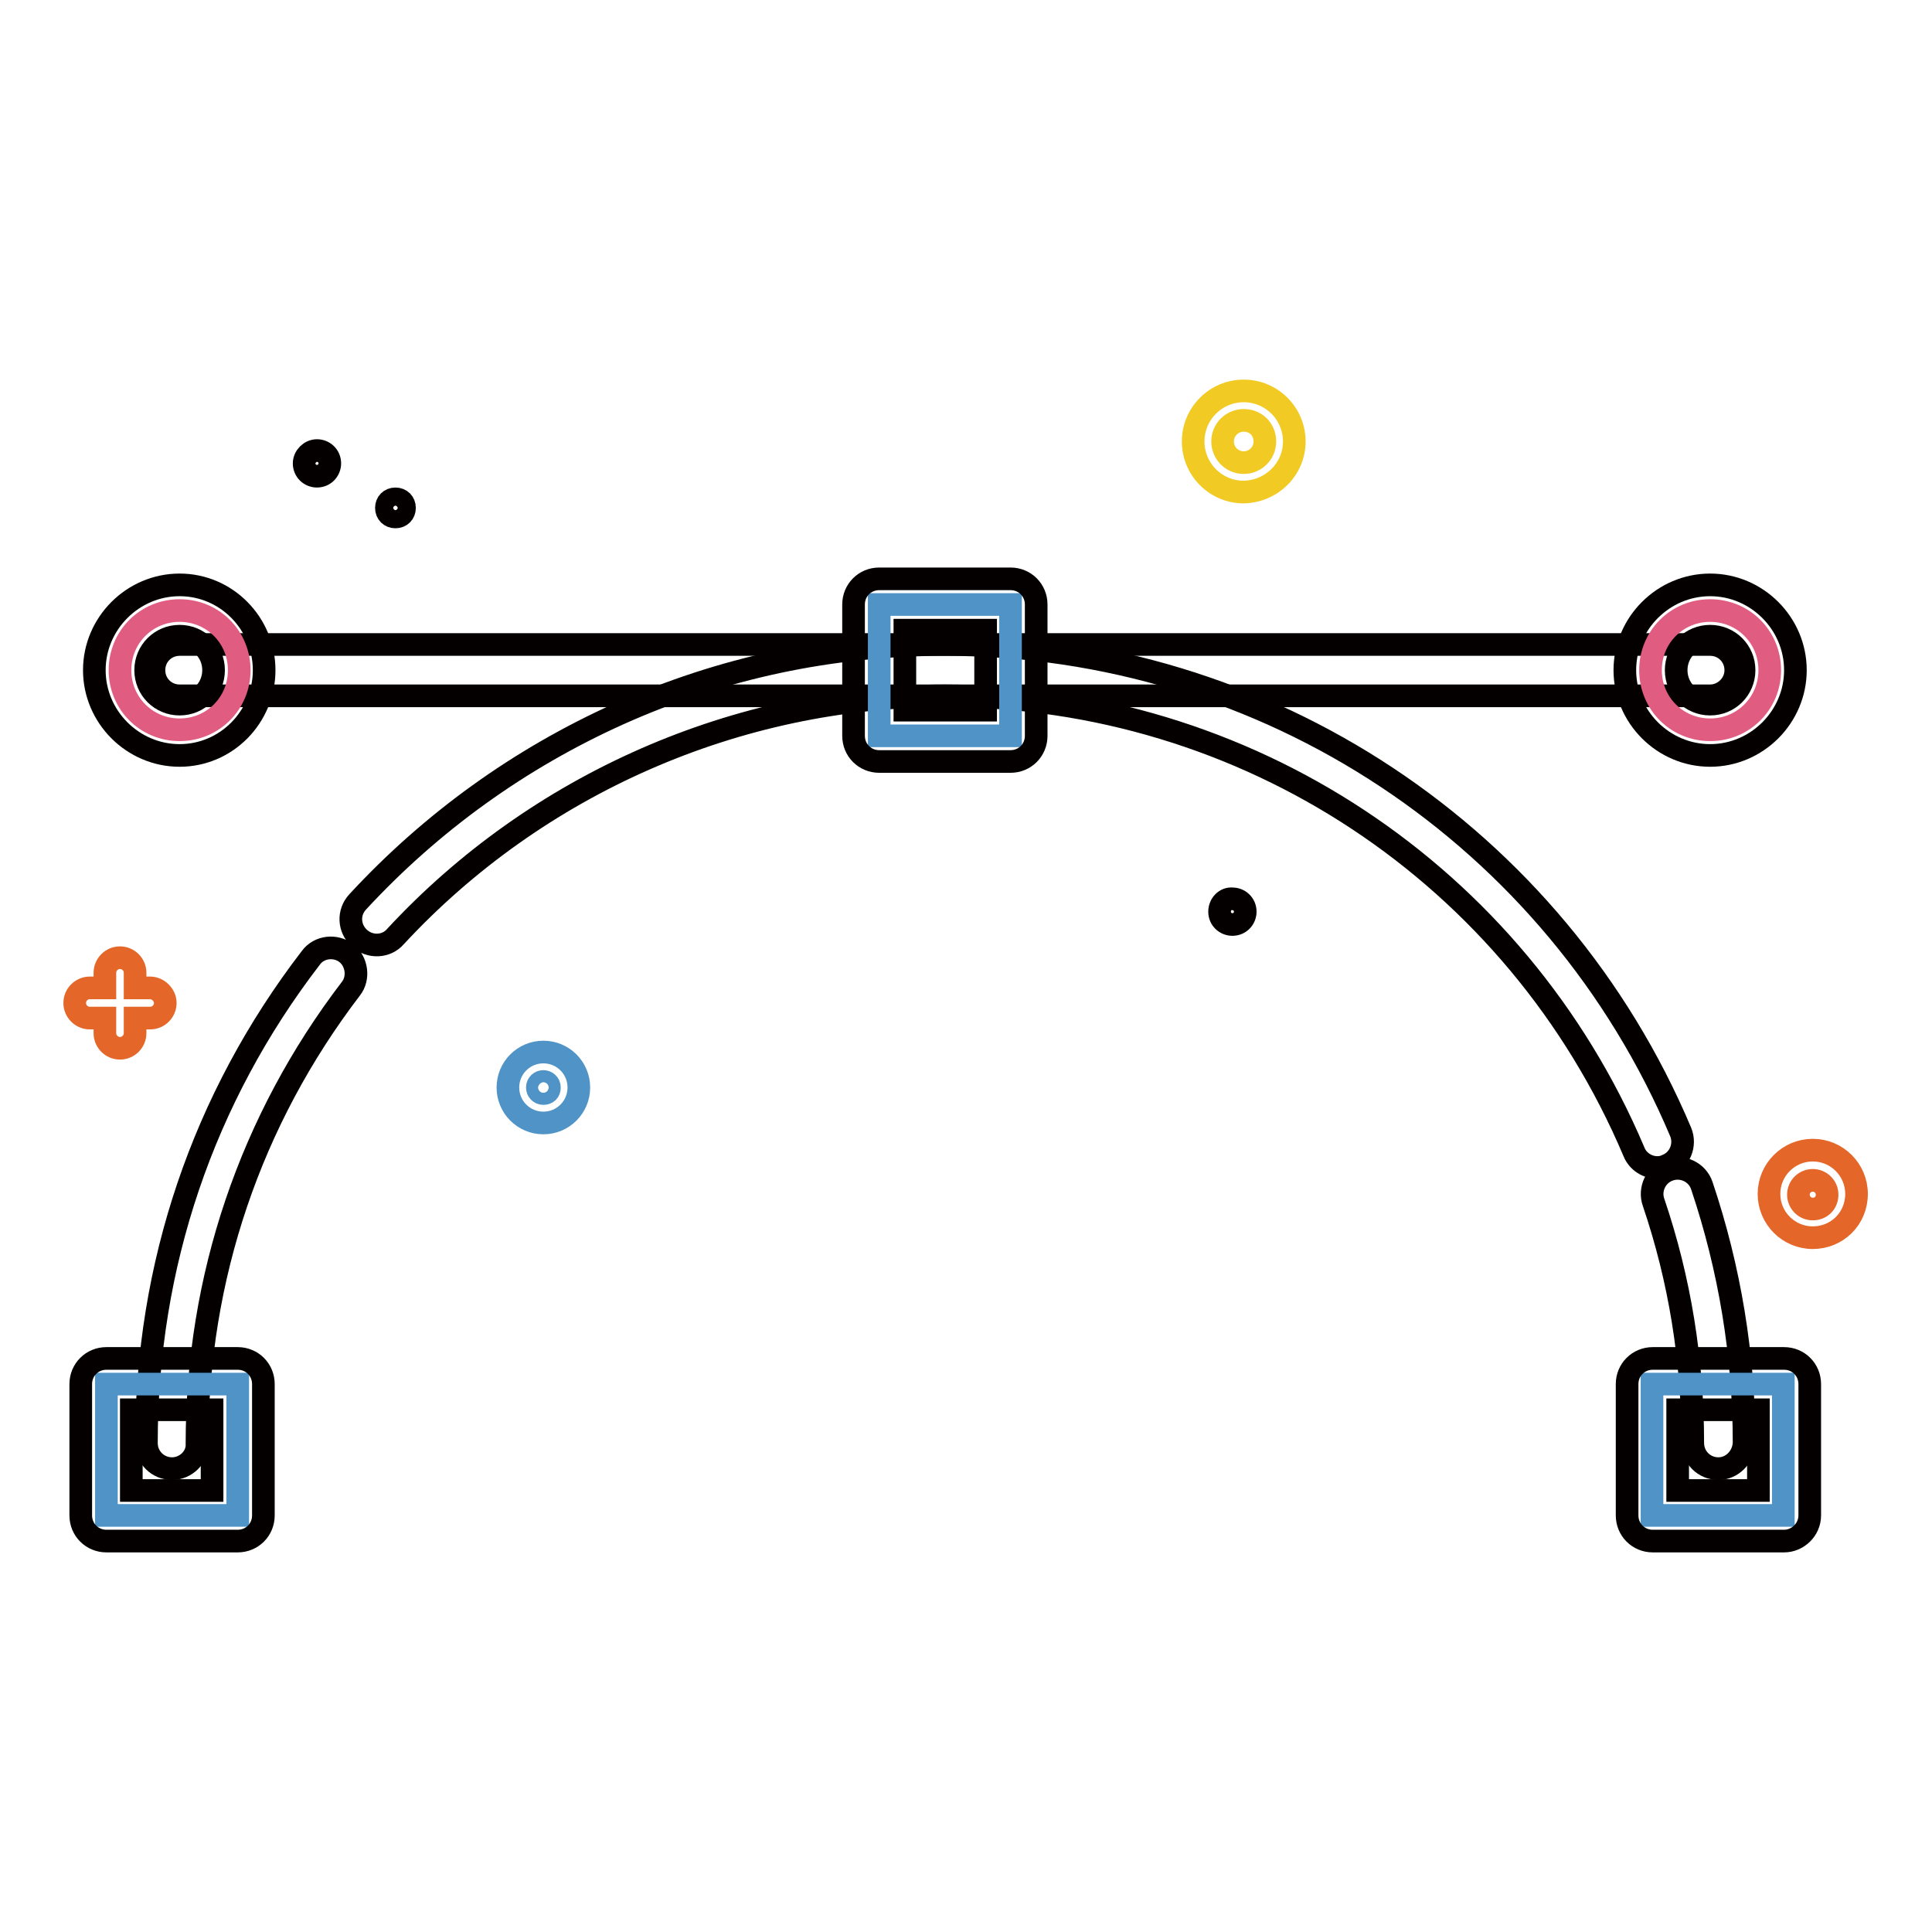 <?xml version="1.0" encoding="utf-8"?>
<!-- Svg Vector Icons : http://www.onlinewebfonts.com/icon -->
<!DOCTYPE svg PUBLIC "-//W3C//DTD SVG 1.1//EN" "http://www.w3.org/Graphics/SVG/1.1/DTD/svg11.dtd">
<svg version="1.1" xmlns="http://www.w3.org/2000/svg" xmlns:xlink="http://www.w3.org/1999/xlink" x="0px" y="0px" viewBox="0 0 256 256" enable-background="new 0 0 256 256" xml:space="preserve">
<g> <path stroke-width="3" fill-opacity="0" stroke="#e46628"  d="M19.9,130.9h-2v-2c0-1.1-0.9-2-2-2s-2,0.9-2,2v2h-2c-1.1,0-2,0.9-2,2c0,1.1,0.9,2,2,2h2v2c0,1.1,0.9,2,2,2 s2-0.9,2-2v-2h2c1.1,0,2-0.9,2-2S20.9,130.9,19.9,130.9z M240.2,164c-3.2,0-5.8-2.6-5.8-5.8c0-3.2,2.6-5.8,5.8-5.8 c3.2,0,5.8,2.6,5.8,5.8C246,161.5,243.4,164,240.2,164z M240.2,156.4c-1,0-1.9,0.8-1.9,1.9c0,1,0.8,1.9,1.9,1.9s1.9-0.8,1.9-1.9 C242.1,157.2,241.2,156.4,240.2,156.4z"/> <path stroke-width="3" fill-opacity="0" stroke="#040000"  d="M51.2,67.3c0,0.7,0.5,1.2,1.2,1.2c0.7,0,1.2-0.5,1.2-1.2c0,0,0,0,0,0c0-0.7-0.5-1.2-1.2-1.2 C51.7,66.1,51.2,66.6,51.2,67.3C51.2,67.3,51.2,67.3,51.2,67.3z"/> <path stroke-width="3" fill-opacity="0" stroke="#040000"  d="M161.6,120.8c0,1,0.8,1.7,1.7,1.7c1,0,1.7-0.8,1.7-1.7c0,0,0,0,0,0c0-1-0.8-1.7-1.7-1.7 C162.4,119,161.6,119.8,161.6,120.8C161.6,120.8,161.6,120.8,161.6,120.8z"/> <path stroke-width="3" fill-opacity="0" stroke="#040000"  d="M40.3,61.4c0,1,0.8,1.7,1.7,1.7c1,0,1.7-0.8,1.7-1.7c0-1-0.8-1.7-1.7-1.7C41.1,59.7,40.3,60.5,40.3,61.4z" /> <path stroke-width="3" fill-opacity="0" stroke="#f1cb23"  d="M164.8,65.2c-3.7,0-6.7-3-6.7-6.7c0,0,0,0,0,0c0-3.7,3-6.7,6.7-6.7c3.7,0,6.7,3,6.7,6.7 C171.5,62.1,168.6,65.1,164.8,65.2C164.9,65.2,164.9,65.2,164.8,65.2z M164.8,55.7c-1.5,0-2.8,1.2-2.8,2.8c0,1.5,1.2,2.8,2.8,2.8 c1.5,0,2.8-1.2,2.8-2.8C167.6,56.9,166.4,55.7,164.8,55.7z"/> <path stroke-width="3" fill-opacity="0" stroke="#4f93c7"  d="M72,148.8c-2.6,0-4.7-2.1-4.7-4.7c0-2.6,2.1-4.7,4.7-4.7s4.7,2.1,4.7,4.7S74.6,148.8,72,148.8z M72,143.3 c-0.4,0-0.8,0.3-0.8,0.8c0,0.4,0.3,0.8,0.8,0.8c0.5,0,0.8-0.3,0.8-0.8C72.8,143.6,72.4,143.3,72,143.3z"/> <path stroke-width="3" fill-opacity="0" stroke="#040000"  d="M226.6,92.2H23.8c-1.9,0-3.4-1.5-3.4-3.4s1.5-3.4,3.4-3.4h202.8c1.9,0,3.4,1.5,3.4,3.4 S228.4,92.2,226.6,92.2z M227.7,194.6c-1.9,0-3.4-1.5-3.4-3.4c0-10.9-1.7-21.6-5.2-31.9c-0.6-1.7,0.3-3.7,2.1-4.3 c1.7-0.6,3.7,0.3,4.3,2.1c3.7,11,5.6,22.5,5.6,34.1C231,193.1,229.5,194.6,227.7,194.6L227.7,194.6z"/> <path stroke-width="3" fill-opacity="0" stroke="#040000"  d="M219.6,154.7c-1.3,0-2.6-0.8-3.1-2.1c-15.6-36.8-51.4-60.4-91.3-60.4c-27.5,0-54.1,11.7-72.8,31.9 c-1.2,1.4-3.4,1.5-4.8,0.2c-1.4-1.3-1.5-3.4-0.2-4.8c9.8-10.6,21.5-19,34.6-24.9c13.6-6.1,28.1-9.2,43.2-9.2 c42.6,0,80.9,25.3,97.5,64.6c0.7,1.7-0.1,3.7-1.8,4.4C220.5,154.6,220.1,154.7,219.6,154.7L219.6,154.7z M22.8,194.6 c-1.9,0-3.4-1.5-3.4-3.4c0-23.5,7.5-45.7,21.8-64.3c1.1-1.5,3.3-1.7,4.7-0.6s1.7,3.3,0.6,4.7c-13.3,17.4-20.4,38.3-20.4,60.3 C26.2,193.1,24.6,194.6,22.8,194.6z"/> <path stroke-width="3" fill-opacity="0" stroke="#4f93c7"  d="M218.9,183.4h17.4v17.4h-17.4V183.4z"/> <path stroke-width="3" fill-opacity="0" stroke="#040000"  d="M236.4,204.2h-17.4c-1.9,0-3.4-1.5-3.4-3.4v-17.4c0-1.9,1.5-3.4,3.4-3.4h17.4c1.9,0,3.4,1.5,3.4,3.4v17.4 C239.8,202.7,238.2,204.2,236.4,204.2z M222.3,197.5H233v-10.7h-10.7V197.5L222.3,197.5z"/> <path stroke-width="3" fill-opacity="0" stroke="#4f93c7"  d="M116.5,80.1h17.4v17.4h-17.4V80.1z"/> <path stroke-width="3" fill-opacity="0" stroke="#040000"  d="M133.9,100.9h-17.4c-1.9,0-3.4-1.5-3.4-3.4V80.1c0-1.9,1.5-3.4,3.4-3.4h17.4c1.9,0,3.4,1.5,3.4,3.4v17.4 C137.3,99.4,135.8,100.9,133.9,100.9z M119.9,94.1h10.7V83.5h-10.7V94.1z"/> <path stroke-width="3" fill-opacity="0" stroke="#4f93c7"  d="M31.5,183.4l0,17.4l-17.4,0l0-17.4L31.5,183.4z"/> <path stroke-width="3" fill-opacity="0" stroke="#040000"  d="M31.5,204.2H14.1c-1.9,0-3.4-1.5-3.4-3.4v-17.4c0-1.9,1.5-3.4,3.4-3.4h17.4c1.9,0,3.4,1.5,3.4,3.4v17.4 C34.9,202.7,33.4,204.2,31.5,204.2L31.5,204.2z M17.4,197.5h10.7v-10.7H17.4V197.5L17.4,197.5z"/> <path stroke-width="3" fill-opacity="0" stroke="#e15c81"  d="M218.7,88.8c0,4.4,3.5,7.9,7.9,7.9s7.9-3.5,7.9-7.9c0-4.4-3.5-7.9-7.9-7.9S218.7,84.4,218.7,88.8z"/> <path stroke-width="3" fill-opacity="0" stroke="#040000"  d="M226.6,100.1c-6.2,0-11.3-5.1-11.3-11.3s5.1-11.3,11.3-11.3c6.2,0,11.3,5.1,11.3,11.3 S232.8,100.1,226.6,100.1L226.6,100.1z M226.6,84.3c-2.5,0-4.5,2-4.5,4.5c0,2.5,2,4.5,4.5,4.5s4.5-2,4.5-4.5 C231.1,86.3,229.1,84.3,226.6,84.3z"/> <path stroke-width="3" fill-opacity="0" stroke="#e15c81"  d="M15.9,88.8c0,4.4,3.5,7.9,7.9,7.9s7.9-3.5,7.9-7.9c0,0,0,0,0,0c0-4.4-3.5-7.9-7.9-7.9 C19.4,80.9,15.9,84.4,15.9,88.8C15.9,88.8,15.9,88.8,15.9,88.8z"/> <path stroke-width="3" fill-opacity="0" stroke="#040000"  d="M23.8,100.1c-6.2,0-11.3-5.1-11.3-11.3s5.1-11.3,11.3-11.3C30,77.5,35,82.6,35,88.8S30,100.1,23.8,100.1 L23.8,100.1z M23.8,84.3c-2.5,0-4.5,2-4.5,4.5c0,2.5,2,4.5,4.5,4.5s4.5-2,4.5-4.5C28.3,86.3,26.3,84.3,23.8,84.3z"/></g>
</svg>